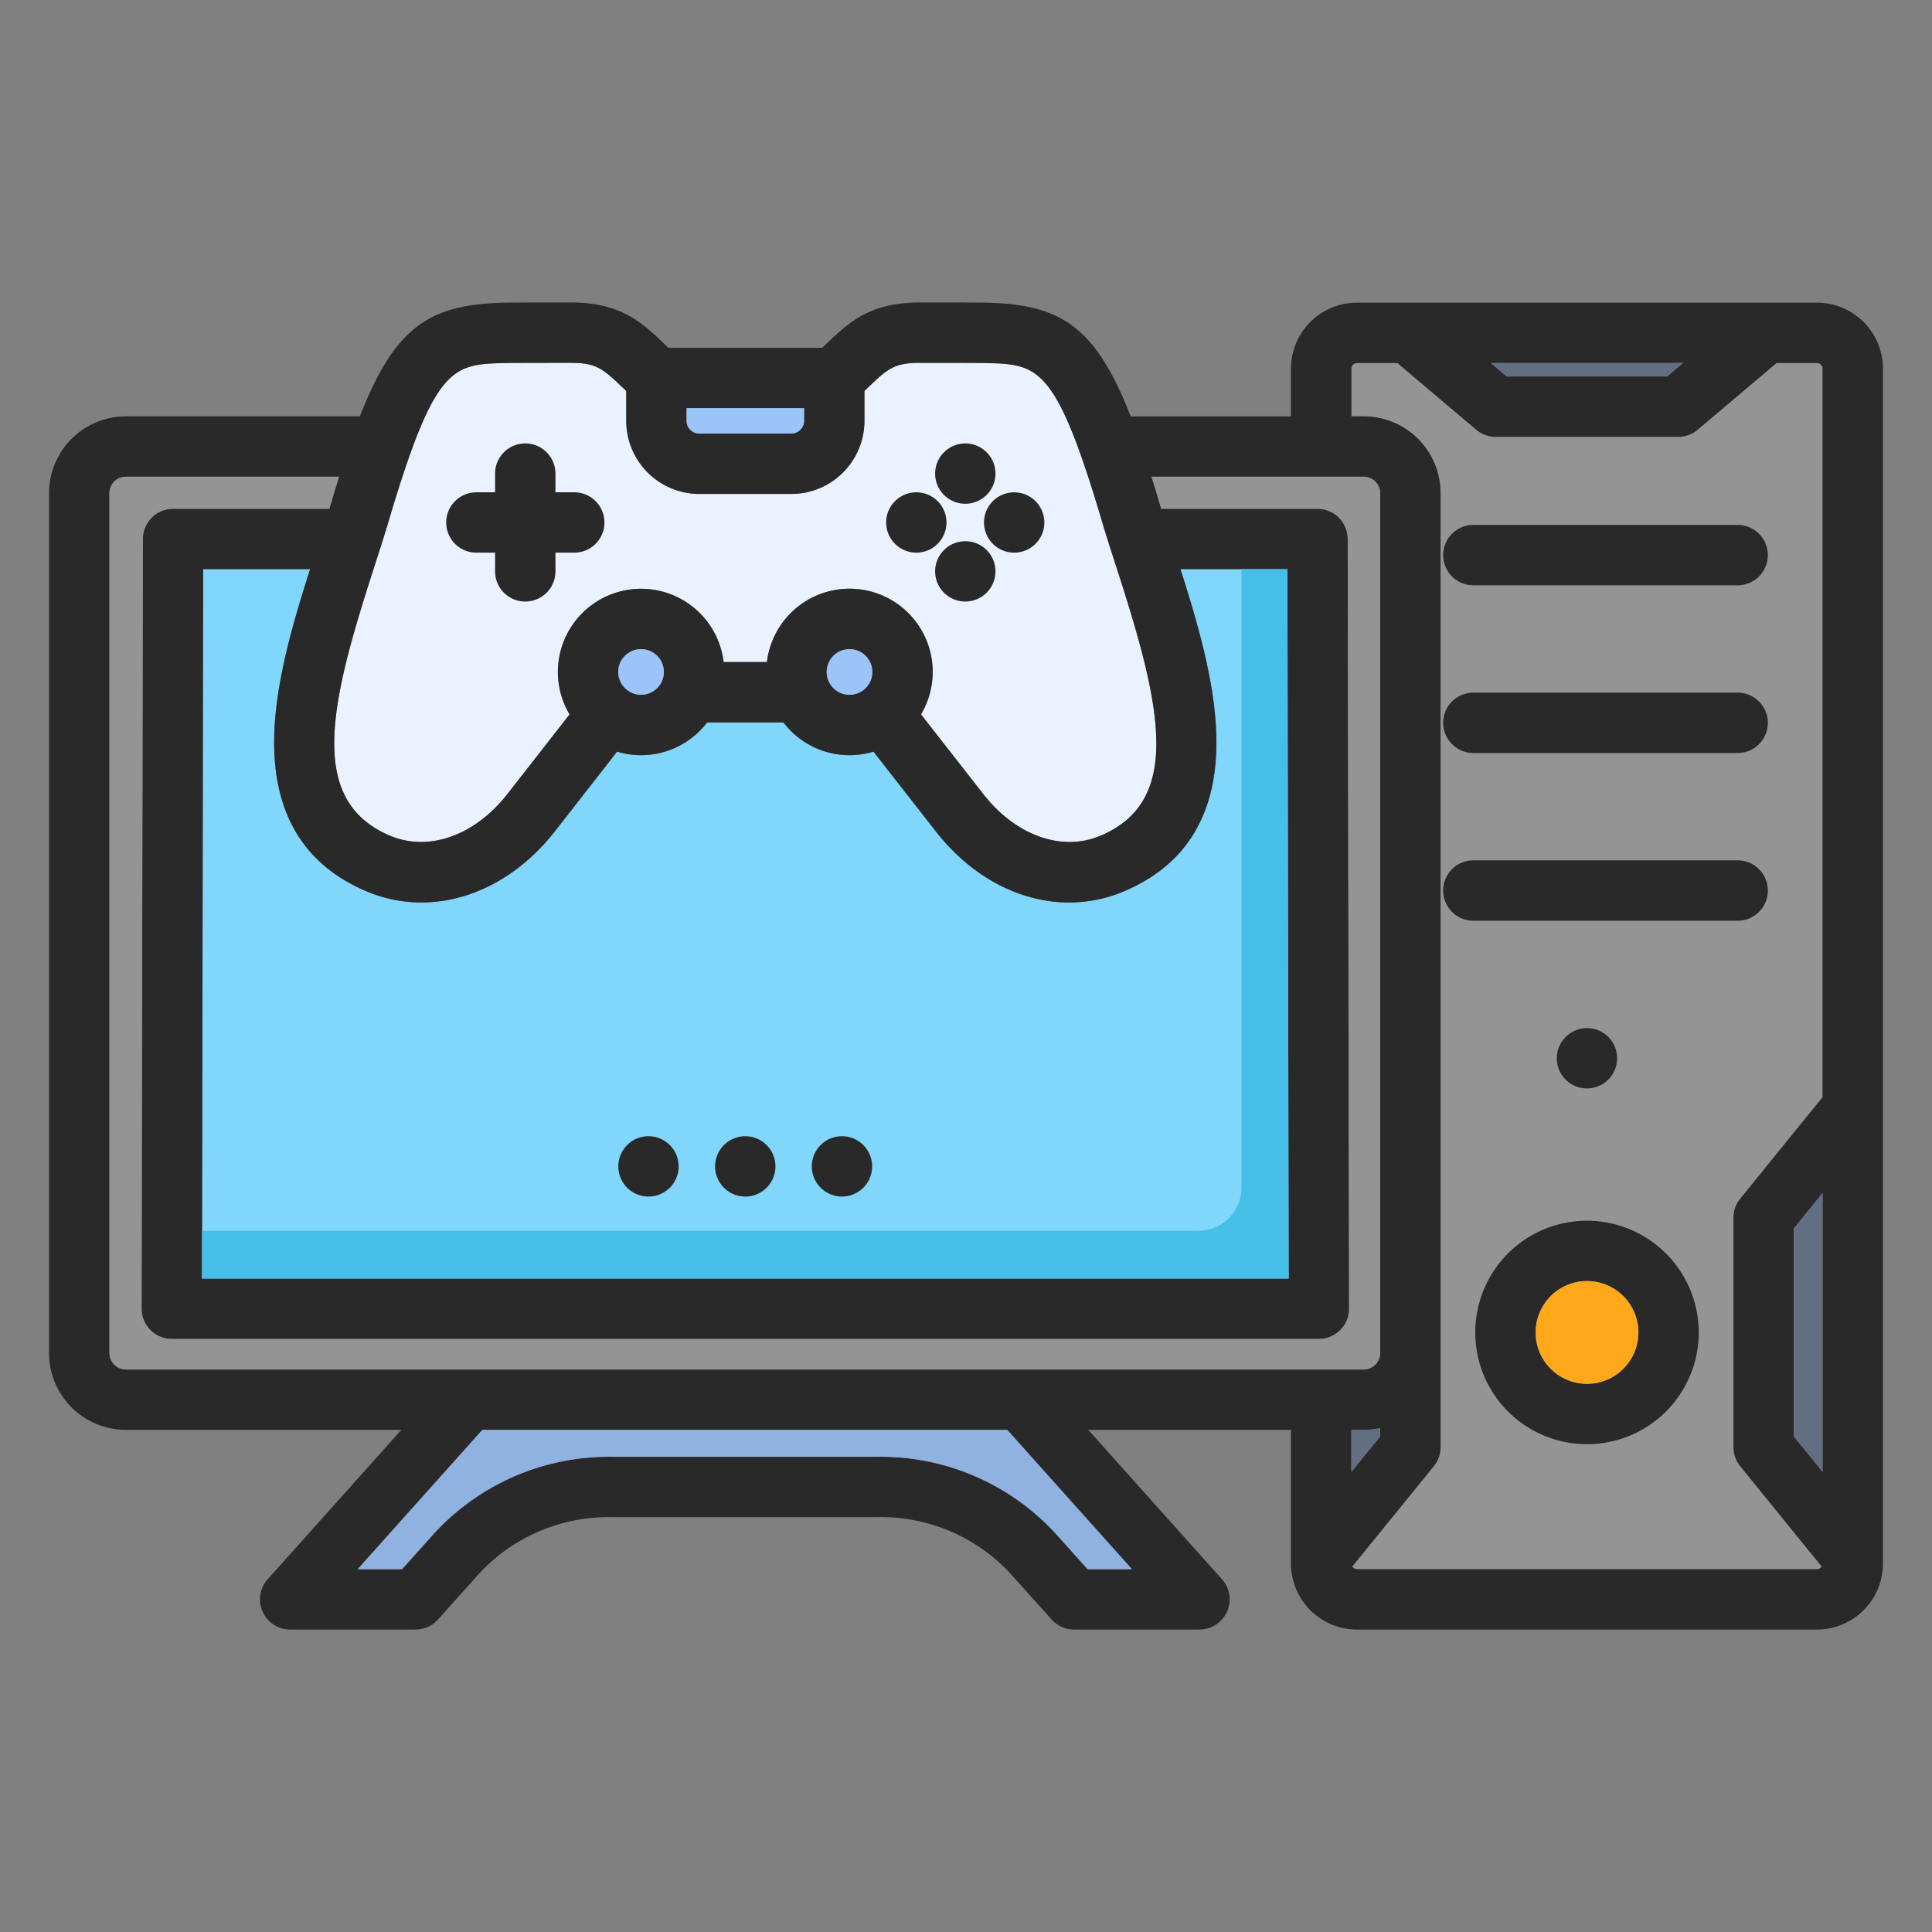 <svg xmlns="http://www.w3.org/2000/svg" version="1.1" xmlns:xlink="http://www.w3.org/1999/xlink" width="512" height="512" x="0" y="0" viewBox="0 0 512 512" style="enable-background:new 0 0 512 512" xml:space="preserve" class=""><rect x="0" y="0" width="512" height="512" fill="#808080" stroke="none"/><g><path fill="#949494" d="M461.175 317.672 483 290.764V97.675a1.5 1.5 0 0 0-1.5-1.468h-10.7l-20.894 17.668a8 8 0 0 1-5.165 1.891h-48.359a8 8 0 0 1-5.165-1.891l-20.894-17.668h-10.7a1.5 1.5 0 0 0-1.5 1.468v12.664h3.31a20.353 20.353 0 0 1 20.33 20.33v252.844a8 8 0 0 1-1.792 5.046l-21.61 26.586a1.506 1.506 0 0 0 1.258.705H481.5a1.507 1.507 0 0 0 1.259-.707l-21.586-26.587a8 8 0 0 1-1.789-5.043v-60.8a8 8 0 0 1 1.791-5.041z" opacity="1" data-original="#555e6b" class=""></path><path fill="#eaf2ff" d="M295.9 150.435c-1.671-5.175-3.25-10.063-4.591-14.726-11.791-39.087-16.477-39.194-30.375-39.5-.68-.017-3.663-.055-17.056-.055-7.029 0-8.691 1.6-14.195 6.892-.191.184-.4.381-.595.57v7.924a19.388 19.388 0 0 1-19.363 19.36h-24.4a19.388 19.388 0 0 1-19.367-19.366v-7.914c-.2-.2-.417-.4-.614-.588-5.514-5.286-7.178-6.882-14.2-6.882-13.392 0-16.355.038-17.007.055-13.941.31-18.633.412-30.424 39.506-1.342 4.662-2.92 9.55-4.591 14.724-11.556 35.781-18 61.825 4.455 71.117 10.19 4.193 22.321-.169 30.893-11.118l16.477-21.108a22.039 22.039 0 1 1 40.832-13.877h11.477a22.042 22.042 0 1 1 40.834 13.872l16.507 21.119c8.557 10.954 20.674 15.313 30.869 11.109 22.434-9.289 15.994-35.334 4.434-71.114z" opacity="1" data-original="#eaf2ff"></path><path fill="#80d6fb" d="M341.173 150.829h-28.335c4.563 14.292 9.132 29.889 9.5 44.077.539 20.465-7.8 34.4-24.777 41.43a37.185 37.185 0 0 1-14.229 2.831c-12.9 0-25.814-6.659-35.357-18.876l-16.495-21.1a22.012 22.012 0 0 1-23.857-7.738h-20.234a22.011 22.011 0 0 1-23.853 7.739l-16.47 21.1c-13.12 16.757-32.587 23.054-49.6 16.054-16.994-7.032-25.33-20.971-24.792-41.436.374-14.188 4.943-29.785 9.507-44.077H53.845l-.313 188.005h287.98z" opacity="1" data-original="#80d6fb" class=""></path><path fill-rule="evenodd" d="M118.247 138.464a8 8 0 0 1 8-8h4.953v-4.954a8 8 0 0 1 16 0v4.954h4.983a8 8 0 0 1 0 16H147.2v4.954a8 8 0 0 1-16 0v-4.954h-4.954a8 8 0 0 1-7.999-8zm272.211 16.645H460.5a8 8 0 1 0 0-16h-70.042a8 8 0 1 0 0 16zM499 97.675v316.679a17.515 17.515 0 0 1-17.5 17.5H359.618a17.515 17.515 0 0 1-17.5-17.5v-35.426H288.4l35.43 39.586a8 8 0 0 1-5.961 13.335h-33.226a8 8 0 0 1-5.957-2.66l-9.807-10.941a46.7 46.7 0 0 0-36.137-16.19h-70.694a46.723 46.723 0 0 0-36.161 16.185l-9.811 10.946a8 8 0 0 1-5.957 2.66H76.9a8 8 0 0 1-5.96-13.335l35.43-39.586H33.33A20.353 20.353 0 0 1 13 358.6V130.669a20.353 20.353 0 0 1 20.33-20.33h62.043c9.279-23.744 18.407-29.685 38.378-30.13 1.935-.048 10.524-.058 17.384-.058 13.456 0 18.934 5.252 25.277 11.332q.351.339.715.686h40.783l.687-.659c6.337-6.095 11.81-11.359 25.285-11.359 6.86 0 15.452.01 17.431.059 19.937.444 29.055 6.385 38.332 30.129h42.477V97.675a17.5 17.5 0 0 1 17.5-17.468H481.5A17.5 17.5 0 0 1 499 97.675zm-16 292.376v-73.888l-7.612 9.385v55.127zM395.1 96.207l4.209 3.559h42.5l4.209-3.559zm-322.429 98.7c.374-14.188 4.943-29.785 9.507-44.077H53.845l-.313 188.005h287.98l-.339-188h-28.335c4.563 14.292 9.132 29.889 9.5 44.077.539 20.465-7.8 34.4-24.777 41.43a37.185 37.185 0 0 1-14.229 2.831c-12.9 0-25.814-6.659-35.357-18.876l-16.495-21.1a22.012 22.012 0 0 1-23.857-7.738h-20.234a22.011 22.011 0 0 1-23.853 7.739l-16.47 21.1c-13.12 16.757-32.587 23.054-49.6 16.054-16.994-7.042-25.331-20.981-24.793-41.446zm97.2-10.783a6.046 6.046 0 1 0-6.031-6.06 6.067 6.067 0 0 0 6.031 6.059zm61.306-6.06a6.046 6.046 0 1 0-6.032 6.06 6.039 6.039 0 0 0 6.032-6.061zm-49.224-69.894v3.367a3.371 3.371 0 0 0 3.367 3.367h24.405a3.412 3.412 0 0 0 3.367-3.367v-3.367zM103.7 135.711c-1.342 4.662-2.92 9.55-4.591 14.724-11.556 35.781-18 61.825 4.455 71.117 10.19 4.193 22.321-.169 30.893-11.118l16.477-21.108a22.039 22.039 0 1 1 40.832-13.877h11.477a22.042 22.042 0 1 1 40.834 13.872l16.507 21.119c8.557 10.954 20.674 15.313 30.869 11.109 22.447-9.289 16-35.334 4.447-71.114-1.671-5.175-3.25-10.063-4.591-14.726-11.791-39.087-16.478-39.194-30.375-39.5-.68-.017-3.663-.055-17.056-.055-7.029 0-8.691 1.6-14.195 6.892-.191.184-.4.381-.595.57v7.924a19.388 19.388 0 0 1-19.363 19.36h-24.4a19.388 19.388 0 0 1-19.367-19.366v-7.914c-.2-.2-.417-.4-.614-.588-5.514-5.286-7.178-6.882-14.2-6.882-13.392 0-16.355.038-17.007.055-13.95.31-18.637.412-30.437 39.506zM33.33 362.928h328.1a4.388 4.388 0 0 0 4.33-4.33V130.669a4.388 4.388 0 0 0-4.33-4.33h-56.262c.487 1.555.978 3.142 1.477 4.8l.03.1c.337 1.172.695 2.372 1.066 3.593h41.417a8 8 0 0 1 8 7.985l.368 204.005a8 8 0 0 1-8 8.014H45.519a8 8 0 0 1-8-8.013l.34-204.005a8 8 0 0 1 8-7.986h41.417c.371-1.221.729-2.421 1.066-3.593l.03-.1c.5-1.657.99-3.244 1.477-4.8H33.33a4.387 4.387 0 0 0-4.33 4.33V358.6a4.387 4.387 0 0 0 4.33 4.328zm233.593 16H127.839L94.793 415.85h11.753l7.423-8.282a62.929 62.929 0 0 1 48.079-21.51h70.694a62.9 62.9 0 0 1 48.058 21.515l7.42 8.277h11.752zm91.2 0v11.144l7.64-9.4v-2.22a20.264 20.264 0 0 1-4.33.476zm124.641 36.215-21.586-26.587a8 8 0 0 1-1.789-5.042v-60.8a8 8 0 0 1 1.787-5.04L483 290.764V97.675a1.5 1.5 0 0 0-1.5-1.468h-10.7l-20.894 17.668a8 8 0 0 1-5.165 1.891h-48.359a8 8 0 0 1-5.166-1.891l-20.893-17.668h-10.7a1.5 1.5 0 0 0-1.5 1.468v12.664h3.31a20.353 20.353 0 0 1 20.33 20.33v252.845a8 8 0 0 1-1.792 5.045l-21.61 26.586a1.506 1.506 0 0 0 1.258.705H481.5a1.507 1.507 0 0 0 1.263-.707zm-92.3-215.587H460.5a8 8 0 0 0 0-16h-70.042a8 8 0 0 0 0 16zM468.5 236a8 8 0 0 0-8-8h-70.042a8 8 0 0 0 0 16H460.5a8 8 0 0 0 8-8zm-18.312 117.1a29.613 29.613 0 1 1-29.627-29.6 29.661 29.661 0 0 1 29.627 29.6zm-16 0a13.614 13.614 0 1 0-13.628 13.628 13.629 13.629 0 0 0 13.629-13.628zm-211.028-36a7.994 7.994 0 1 0-8.022-7.993 8 8 0 0 0 8.023 7.993zm-25.653 0a7.994 7.994 0 1 0-7.993-7.993 7.984 7.984 0 0 0 7.994 7.993zm-25.624 0a7.994 7.994 0 1 0-8.022-7.993 8 8 0 0 0 8.023 7.993zm88.892-178.635a7.994 7.994 0 1 0 7.994-7.993 7.985 7.985 0 0 0-7.993 7.992zm-17.914 7.994a7.994 7.994 0 1 0-8.022-7.994 8 8 0 0 0 8.023 7.993zm12.953-3.033a7.994 7.994 0 1 0 7.994 7.993 7.984 7.984 0 0 0-7.993-7.994zm0-9.921a7.994 7.994 0 1 0-7.993-7.994 7.985 7.985 0 0 0 7.994 7.989zm156.753 146.943a7.994 7.994 0 1 0 7.994-7.993 8.021 8.021 0 0 0-7.994 7.993z" fill="#2a2929" opacity="1" data-original="#000000" class=""></path><path fill="#626e81" d="m441.811 99.766 4.208-3.559h-50.917l4.209 3.559z" opacity="1" data-original="#3b424c" class=""></path><path fill="#9bc4f9" d="M185.32 114.9h24.405a3.412 3.412 0 0 0 3.367-3.367v-3.367h-31.139v3.367a3.371 3.371 0 0 0 3.367 3.367z" opacity="1" data-original="#9bc4f9" class=""></path><path fill="#ffa91a" d="M420.561 339.5a13.614 13.614 0 1 0 13.628 13.6 13.615 13.615 0 0 0-13.628-13.6z" opacity="1" data-original="#ffa91a" class=""></path><path fill="#626e81" d="M365.762 378.452a20.264 20.264 0 0 1-4.33.476h-3.31v11.144l7.64-9.4z" opacity="1" data-original="#3b424c" class=""></path><path fill="#9bc4f9" d="M175.931 178.063a6.046 6.046 0 1 0-6.06 6.06 6.053 6.053 0 0 0 6.06-6.06zM231.177 178.063a6.046 6.046 0 1 0-6.032 6.06 6.039 6.039 0 0 0 6.032-6.06z" opacity="1" data-original="#9bc4f9" class=""></path><path fill="#90b2e0" d="M127.839 378.928 94.793 415.85h11.753l7.423-8.282a62.929 62.929 0 0 1 48.079-21.51h70.694a62.9 62.9 0 0 1 48.058 21.515l7.42 8.277h11.752l-33.045-36.922z" opacity="1" data-original="#434b56" class=""></path><path fill="#949494" d="M365.762 358.6V130.669a4.388 4.388 0 0 0-4.33-4.33h-56.264c.487 1.555.978 3.142 1.477 4.8l.03.1c.337 1.172.695 2.372 1.066 3.593h41.417a8 8 0 0 1 8 7.985l.368 204.005a8 8 0 0 1-8 8.014H45.519a8 8 0 0 1-8-8.013l.34-204.005a8 8 0 0 1 8-7.986h41.417c.371-1.221.729-2.421 1.066-3.593l.03-.1c.5-1.657.99-3.244 1.477-4.8H33.33a4.387 4.387 0 0 0-4.33 4.33V358.6a4.387 4.387 0 0 0 4.33 4.33h328.1a4.388 4.388 0 0 0 4.332-4.33z" opacity="1" data-original="#555e6b" class=""></path><path fill="#626e81" d="m475.388 380.675 7.612 9.376v-73.888l-7.612 9.385z" opacity="1" data-original="#3b424c" class=""></path><path fill="#46bee8" d="M341.173 150.829H329v163.936a11.411 11.411 0 0 1-11.412 11.411H53.553l-.021 12.658h287.98z" opacity="1" data-original="#46bee8" class=""></path></g></svg>
